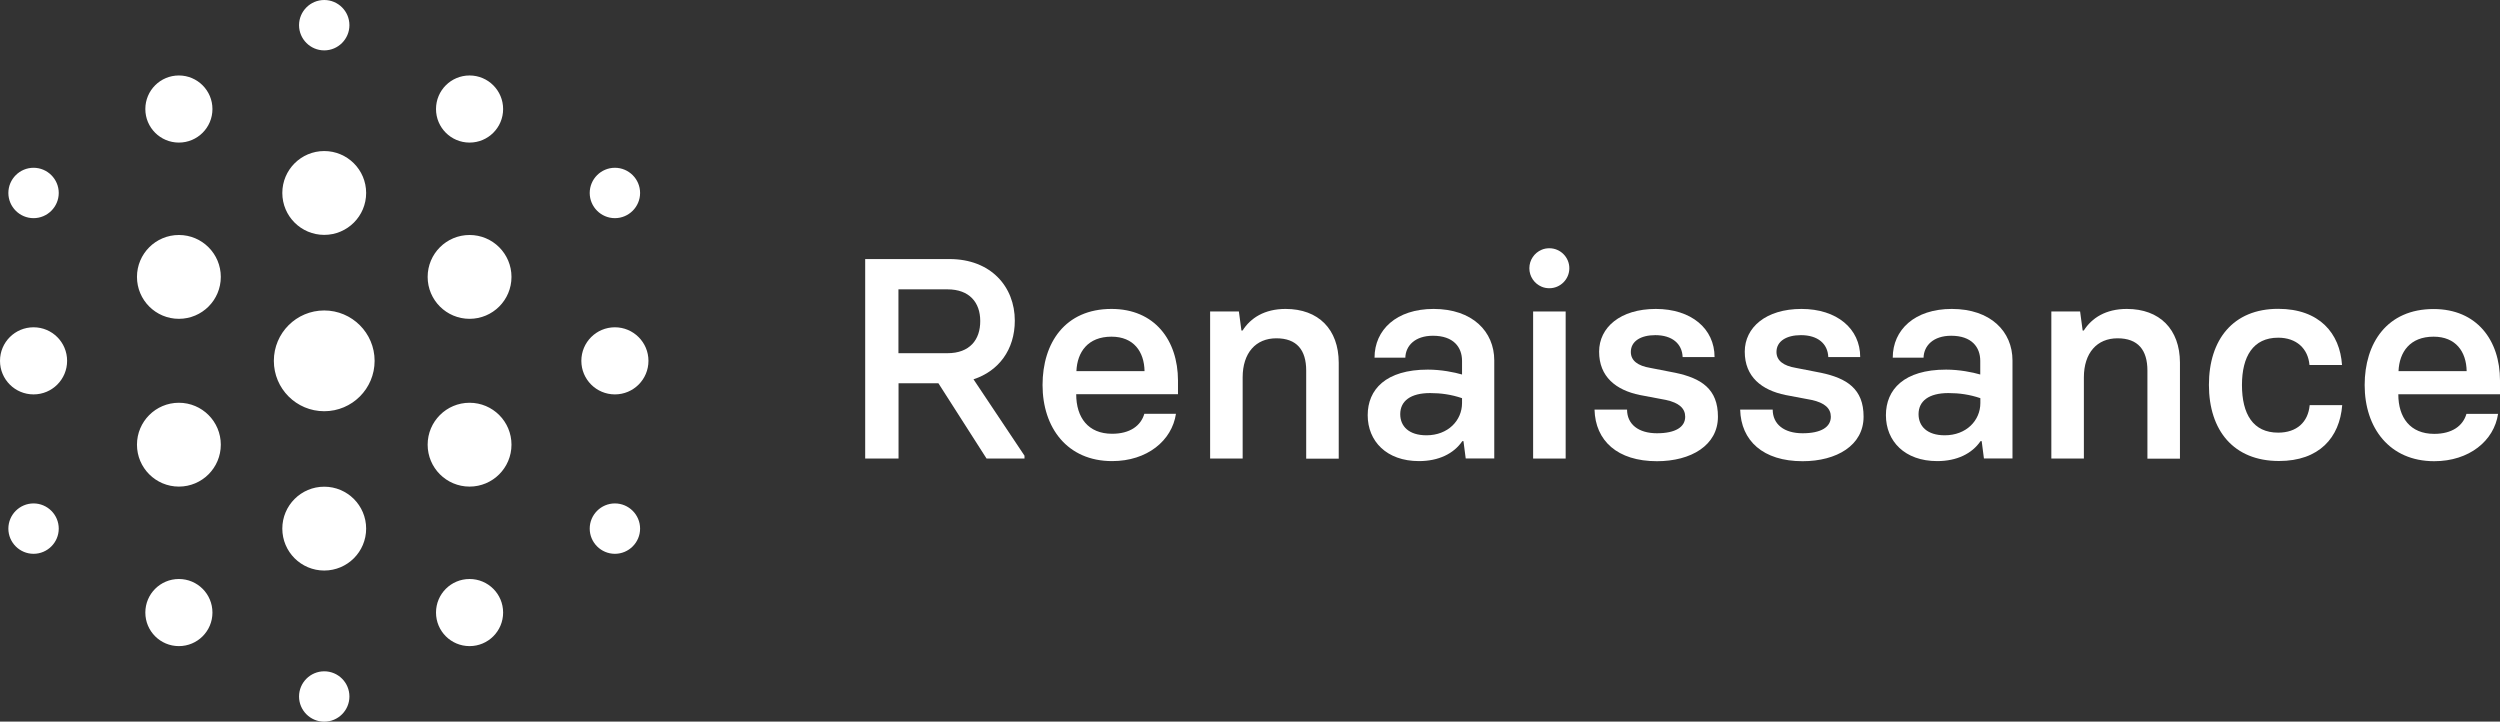 <?xml version="1.0" encoding="utf-8"?>
<!-- Generator: Adobe Illustrator 28.2.0, SVG Export Plug-In . SVG Version: 6.00 Build 0)  -->
<svg version="1.1" id="Layer_1" xmlns="http://www.w3.org/2000/svg" xmlns:xlink="http://www.w3.org/1999/xlink" x="0px" y="0px"
	 viewBox="-21.86 -71.1 245.12 70.75" style="enable-background:new -21.86 -71.1 245.12 70.75;" xml:space="preserve">
<rect x="-21.86" y="-71.1" width="245.12" height="70.75" fill="#333333" stroke="none"/>
<style type="text/css">
	.st0{fill:#FFFFFF;}
</style>
<g>
	<path class="st0" d="M-15.28-35.72c0,1.82-1.47,3.29-3.29,3.29c-1.82,0-3.29-1.47-3.29-3.29s1.47-3.29,3.29-3.29
		C-16.75-39.01-15.28-37.54-15.28-35.72z M-4.32-14.33c-1.82,0-3.29,1.47-3.29,3.29s1.47,3.29,3.29,3.29s3.29-1.47,3.29-3.29
		C-1.03-12.86-2.5-14.33-4.32-14.33z M24.18-14.33c-1.82,0-3.29,1.47-3.29,3.29s1.47,3.29,3.29,3.29c1.82,0,3.29-1.47,3.29-3.29
		C27.47-12.86,26-14.33,24.18-14.33z M38.43-39.01c-1.82,0-3.29,1.47-3.29,3.29s1.47,3.29,3.29,3.29s3.29-1.47,3.29-3.29
		S40.24-39.01,38.43-39.01z M24.18-63.7c-1.82,0-3.29,1.47-3.29,3.29c0,1.82,1.47,3.29,3.29,3.29c1.82,0,3.29-1.47,3.29-3.29
		C27.47-62.22,26-63.7,24.18-63.7z M-4.32-63.7c-1.82,0-3.29,1.47-3.29,3.29c0,1.82,1.47,3.29,3.29,3.29c1.82,0,3.29-1.47,3.29-3.29
		C-1.03-62.22-2.5-63.7-4.32-63.7z M9.93-40.66c-2.73,0-4.94,2.21-4.94,4.94s2.21,4.94,4.94,4.94s4.94-2.21,4.94-4.94
		S12.65-40.66,9.93-40.66z M24.18-31.61c-2.27,0-4.11,1.84-4.11,4.11c0,2.27,1.84,4.11,4.11,4.11s4.11-1.84,4.11-4.11
		C28.29-29.77,26.45-31.61,24.18-31.61z M9.93-23.38c-2.27,0-4.11,1.84-4.11,4.11s1.84,4.11,4.11,4.11s4.11-1.84,4.11-4.11
		S12.2-23.38,9.93-23.38z M-4.32-31.61c-2.27,0-4.11,1.84-4.11,4.11c0,2.27,1.84,4.11,4.11,4.11s4.11-1.84,4.11-4.11
		C-0.21-29.77-2.05-31.61-4.32-31.61z M24.18-48.06c-2.27,0-4.11,1.84-4.11,4.11s1.84,4.11,4.11,4.11s4.11-1.84,4.11-4.11
		C28.29-46.22,26.45-48.06,24.18-48.06z M9.93-56.29c-2.27,0-4.11,1.84-4.11,4.11s1.84,4.11,4.11,4.11s4.11-1.84,4.11-4.11
		S12.2-56.29,9.93-56.29z M-4.32-48.06c-2.27,0-4.11,1.84-4.11,4.11s1.84,4.11,4.11,4.11c2.27,0,4.11-1.84,4.11-4.11
		C-0.21-46.22-2.05-48.06-4.32-48.06z M-18.57-54.65c-1.36,0-2.47,1.11-2.47,2.47s1.11,2.47,2.47,2.47c1.36,0,2.47-1.11,2.47-2.47
		S-17.21-54.65-18.57-54.65z M9.93-71.1c-1.36,0-2.47,1.11-2.47,2.47c0,1.36,1.11,2.47,2.47,2.47c1.36,0,2.47-1.11,2.47-2.47
		C12.4-70,11.29-71.1,9.93-71.1z M-18.57-21.74c-1.36,0-2.47,1.11-2.47,2.47s1.11,2.47,2.47,2.47c1.36,0,2.47-1.11,2.47-2.47
		S-17.21-21.74-18.57-21.74z M9.93-5.28c-1.36,0-2.47,1.11-2.47,2.47s1.11,2.47,2.47,2.47c1.36,0,2.47-1.11,2.47-2.47
		C12.4-4.18,11.29-5.28,9.93-5.28z M38.43-21.74c-1.36,0-2.47,1.11-2.47,2.47s1.11,2.47,2.47,2.47c1.36,0,2.47-1.11,2.47-2.47
		S39.79-21.74,38.43-21.74z M38.43-54.65c-1.36,0-2.47,1.11-2.47,2.47s1.11,2.47,2.47,2.47c1.36,0,2.47-1.11,2.47-2.47
		S39.79-54.65,38.43-54.65z"/>
	<g>
		<path class="st0" d="M77.64-39.66c0-3.33-2.35-6.04-6.4-6.04h-8.27v19.56h3.27v-7.38h3.91l4.72,7.38h3.72v-0.28l-5-7.49
			C76.05-34.71,77.64-36.81,77.64-39.66z M71.04-36.47h-4.81v-6.26h4.81c2.15,0,3.21,1.29,3.21,3.1
			C74.26-37.79,73.22-36.47,71.04-36.47z"/>
		<path class="st0" d="M87.12-40.81c-4.55,0-6.76,3.33-6.76,7.46c0,4.19,2.43,7.46,6.82,7.46c3.44,0,5.87-2.01,6.26-4.64h-3.1
			c-0.34,1.17-1.4,1.96-3.16,1.96c-2.35,0-3.52-1.59-3.52-3.88h9.98v-1.34C93.63-37.76,91.34-40.81,87.12-40.81z M83.68-34.71
			c0.08-1.87,1.12-3.38,3.44-3.38c2.18,0,3.21,1.48,3.24,3.38H83.68z"/>
		<path class="st0" d="M104.19-40.81c-2.07,0-3.44,0.89-4.22,2.12h-0.11l-0.25-1.87h-2.82v14.42h3.19v-7.96
			c0-2.4,1.29-3.83,3.3-3.83c2.01,0,2.93,1.15,2.93,3.16v8.64h3.19v-9.42C109.39-38.82,107.41-40.81,104.19-40.81z"/>
		<path class="st0" d="M118.7-40.81c-3.63,0-5.79,2.04-5.79,4.78h3.02c0.03-1.17,0.95-2.15,2.71-2.15c2.01,0,2.85,1.12,2.85,2.46
			v1.34c-0.75-0.22-2.04-0.48-3.35-0.48c-4.14,0-5.9,1.96-5.9,4.47c0,2.54,1.84,4.5,5.03,4.5c1.93,0,3.41-0.73,4.25-1.96h0.11
			l0.22,1.7h2.8v-9.61C124.65-38.6,122.5-40.81,118.7-40.81z M121.49-31.58c0,1.7-1.37,3.16-3.49,3.16c-1.73,0-2.57-0.89-2.57-2.07
			c0-1.29,1.01-2.07,2.93-2.07c1.06,0,2.07,0.14,3.13,0.5V-31.58z"/>
		<rect x="128.46" y="-40.56" class="st0" width="3.19" height="14.42"/>
		<path class="st0" d="M142.4-34.55l-2.46-0.48c-1.2-0.2-1.9-0.7-1.9-1.56c0-1.06,0.98-1.65,2.4-1.65c1.65,0,2.63,0.84,2.68,2.15
			h3.13c0-2.79-2.29-4.72-5.76-4.72c-3.49,0-5.56,1.82-5.56,4.19c0,2.46,1.65,3.77,4,4.25l2.54,0.48c1.31,0.28,1.9,0.84,1.9,1.65
			c0,1.01-0.95,1.62-2.77,1.62c-1.82,0-2.93-0.89-2.93-2.32h-3.19c0.08,3.05,2.24,5.06,6.12,5.06c3.35,0,5.98-1.56,5.98-4.36
			C146.59-32.98,144.92-34.02,142.4-34.55z"/>
		<path class="st0" d="M156.68-34.55l-2.46-0.48c-1.2-0.2-1.9-0.7-1.9-1.56c0-1.06,0.98-1.65,2.4-1.65c1.65,0,2.63,0.84,2.68,2.15
			h3.13c0-2.79-2.29-4.72-5.76-4.72c-3.49,0-5.56,1.82-5.56,4.19c0,2.46,1.65,3.77,4,4.25l2.54,0.48c1.31,0.28,1.9,0.84,1.9,1.65
			c0,1.01-0.95,1.62-2.77,1.62c-1.82,0-2.93-0.89-2.93-2.32h-3.19c0.08,3.05,2.24,5.06,6.12,5.06c3.35,0,5.98-1.56,5.98-4.36
			C160.87-32.98,159.2-34.02,156.68-34.55z"/>
		<path class="st0" d="M169.51-40.81c-3.63,0-5.79,2.04-5.79,4.78h3.02c0.03-1.17,0.95-2.15,2.71-2.15c2.01,0,2.85,1.12,2.85,2.46
			v1.34c-0.75-0.22-2.04-0.48-3.35-0.48c-4.14,0-5.9,1.96-5.9,4.47c0,2.54,1.84,4.5,5.03,4.5c1.93,0,3.41-0.73,4.25-1.96h0.11
			l0.22,1.7h2.8v-9.61C175.46-38.6,173.31-40.81,169.51-40.81z M172.31-31.58c0,1.7-1.37,3.16-3.49,3.16
			c-1.73,0-2.57-0.89-2.57-2.07c0-1.29,1.01-2.07,2.93-2.07c1.06,0,2.07,0.14,3.13,0.5V-31.58z"/>
		<path class="st0" d="M186.67-40.81c-2.07,0-3.44,0.89-4.22,2.12h-0.11l-0.25-1.87h-2.82v14.42h3.19v-7.96
			c0-2.4,1.29-3.83,3.3-3.83c2.01,0,2.93,1.15,2.93,3.16v8.64h3.19v-9.42C191.87-38.82,189.89-40.81,186.67-40.81z"/>
		<path class="st0" d="M201.51-28.68c-2.46,0-3.55-1.82-3.55-4.67c0-2.79,1.09-4.64,3.55-4.64c1.79,0,2.93,1.06,3.07,2.68h3.19
			c-0.2-3.1-2.21-5.51-6.26-5.51c-4.42,0-6.79,3.02-6.79,7.46c0,4.47,2.43,7.46,6.87,7.46c3.94,0,5.95-2.29,6.2-5.48h-3.19
			C204.45-29.71,203.33-28.68,201.51-28.68z"/>
		<path class="st0" d="M223.26-33.79c0-3.97-2.29-7.01-6.51-7.01c-4.56,0-6.76,3.33-6.76,7.46c0,4.19,2.43,7.46,6.82,7.46
			c3.44,0,5.87-2.01,6.26-4.64h-3.1c-0.34,1.17-1.4,1.96-3.16,1.96c-2.35,0-3.52-1.59-3.52-3.88h9.98V-33.79z M213.31-34.71
			c0.08-1.87,1.12-3.38,3.44-3.38c2.18,0,3.21,1.48,3.24,3.38H213.31z"/>
		<path class="st0" d="M130.05-46.76c-0.27,0-0.53,0.05-0.76,0.15c-0.7,0.3-1.2,0.99-1.2,1.81c0,0.81,0.49,1.51,1.2,1.81
			c0.23,0.1,0.49,0.15,0.76,0.15c1.08,0,1.96-0.88,1.96-1.96C132.01-45.88,131.13-46.76,130.05-46.76z"/>
	</g>
</g>
</svg>
